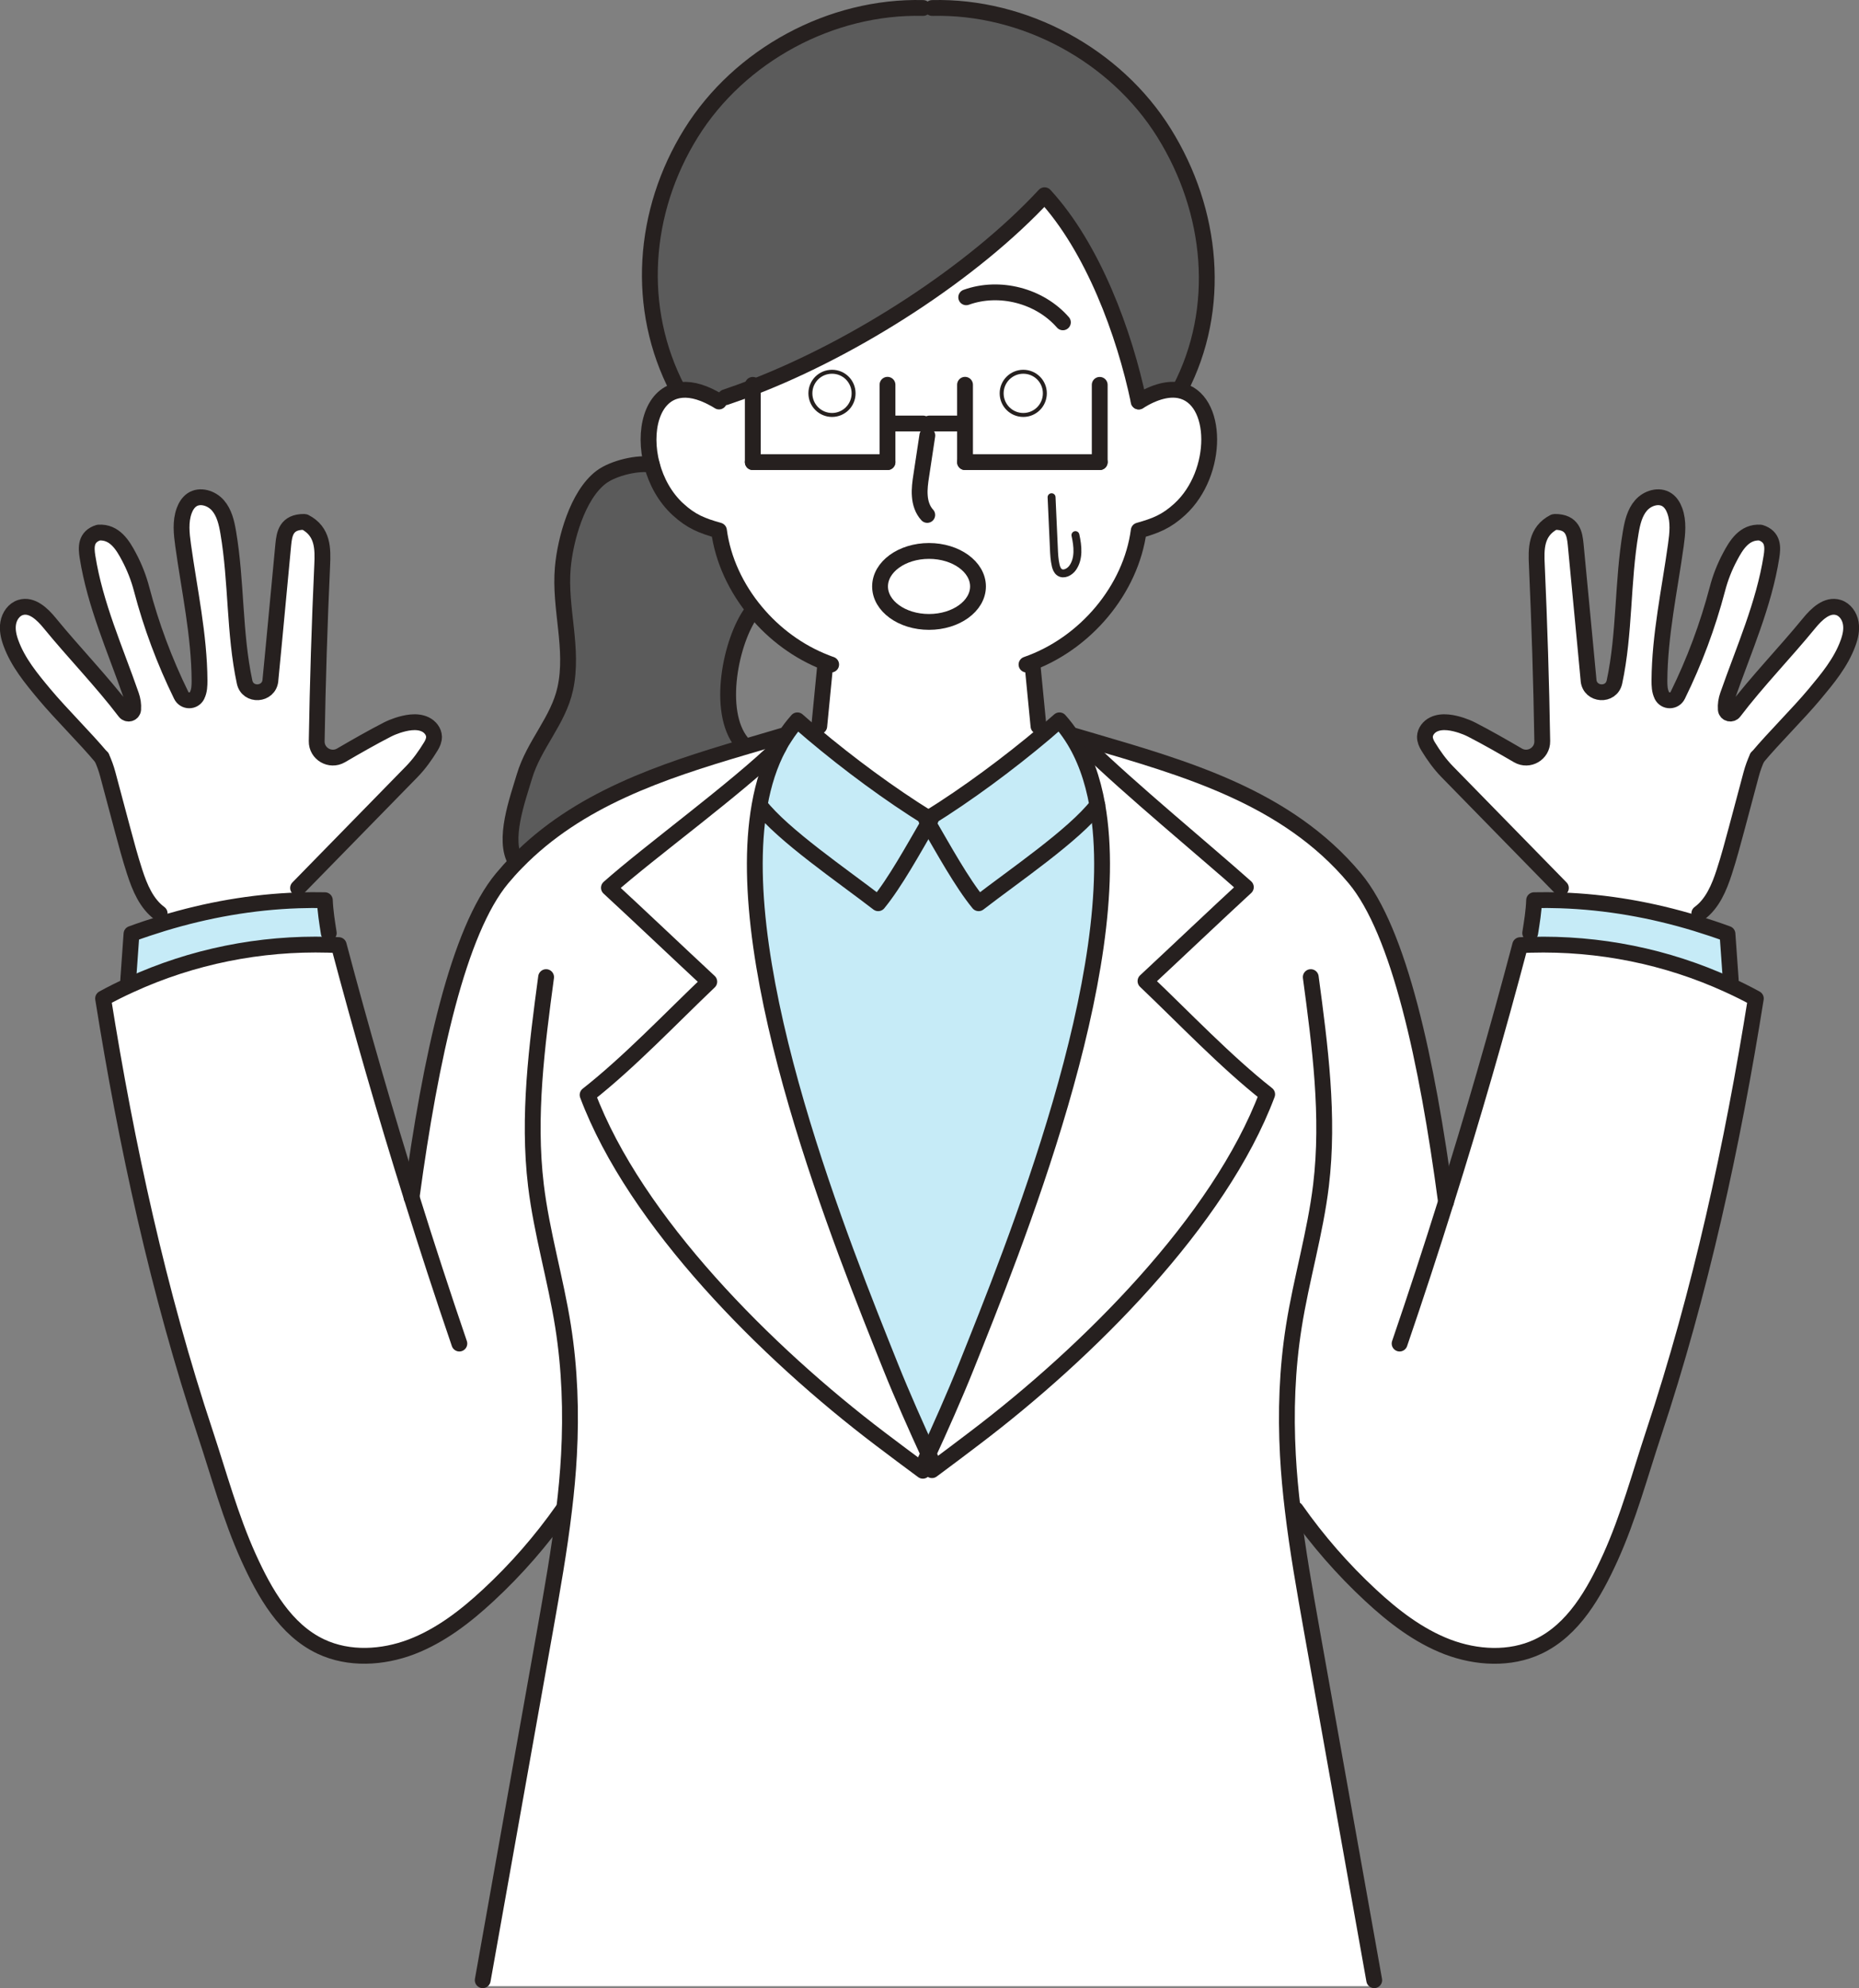<?xml version="1.0" encoding="UTF-8"?>
<svg xmlns="http://www.w3.org/2000/svg" id="_レイヤー_2" data-name="レイヤー 2" viewBox="0 0 469.94 502.49">
  <rect x="0" y="0" width="469.94" height="502.49" fill="#808080" stroke="none"/>
  <defs>
    <style>
      .cls-1 {
        fill: #5b5b5b;
      }

      .cls-2 {
        fill: #c6ebf7;
      }

      .cls-3 {
        stroke-width: 4px;
      }

      .cls-3, .cls-4, .cls-5 {
        fill: none;
        stroke: #26201f;
      }

      .cls-3, .cls-5 {
        stroke-linecap: round;
        stroke-linejoin: round;
      }

      .cls-6 {
        fill: #fff;
      }

      .cls-4 {
        stroke-miterlimit: 10;
      }

      .cls-5 {
        stroke-width: 2px;
      }
    </style>
  </defs>
  <g id="_レイヤー_2-2" data-name="レイヤー 2">
    <g>
      <g>
        <path class="cls-6" d="M467.83,157.43c.31,1.73-.1,3.5-.71,5.14-1.76,4.83-5.13,8.9-8.43,12.85-4.23,5.06-10.24,10.94-14.47,16-.61,1.37-1.12,2.76-1.51,4.18-1.23,4.63-2.47,9.25-3.71,13.9-.98,3.64-1.95,7.29-3.12,10.88-1.29,3.93-2.97,8.01-6.31,10.47l-.78,2.53c-11.18-3.4-22.63-5.43-34.33-5.82l.12-3.12-28.74-29.39c-1.88-1.92-3.43-4.11-4.83-6.4-.46-.75-.81-1.57-.8-2.44.04-1.33,1.01-2.53,2.2-3.1,2.22-1.09,5.1-.38,6.98.22.9.3,1.77.65,2.62,1.08,3.83,1.97,7.79,4.23,11.71,6.52,2.75,1.6,6.21-.41,6.15-3.59-.24-14.84-.71-29.67-1.37-44.48-.19-4.05-.3-8.5,4.36-10.91.04-.01.1-.03.15-.03,4.61-.04,5.04,3.05,5.31,5.74.81,8.54,1.63,17.09,2.44,25.63.27,2.87.53,5.74.81,8.6v.09c.37,3.75,5.75,4.09,6.55.4,2.65-12.37,1.98-25.32,4.12-37.84.41-2.42.99-4.94,2.6-6.79,1.61-1.86,4.55-2.78,6.58-1.4.95.64,1.55,1.66,1.94,2.72,1.02,2.76.69,5.82.28,8.74-1.58,11.38-4.07,22.69-4.15,34.18,0,1.29.03,2.62.61,3.77v.03c.84,1.66,3.21,1.63,4.02-.04,4.23-8.59,7.58-17.59,10.02-26.85.74-2.85,1.82-5.6,3.21-8.2,1.51-2.85,3.58-6.36,7.67-6.08,3.33,1.03,3.16,3.77,2.79,6.11-1.91,12.11-6.99,23.43-11.04,35.01-.4,1.12-.59,2.34-.5,3.53v.06c.09,1.05,1.43,1.42,2.07.58,5.84-7.69,12.89-14.92,18.98-22.37,1.89-2.32,4.55-4.88,7.41-3.99,1.69.52,2.82,2.19,3.12,3.92Z"></path>
        <path class="cls-6" d="M142.6,381.56l-.24-.03c-5.51,7.86-11.86,15.14-18.91,21.67-5.75,5.34-12.08,10.23-19.41,13.04-7.33,2.79-15.8,3.28-22.9-.06-8.96-4.21-14.22-13.56-18.32-22.57-4.55-10.07-7.45-20.86-10.92-31.34-11.83-35.61-19.93-72.82-25.83-109.9,2.26-1.24,4.55-2.38,6.89-3.44,15.66-7.18,32.76-10.61,50.03-10.14.89.01,1.76.04,2.65.09,5.66,21.38,11.78,42.62,18.41,63.72,4.79-35.46,11.84-67.35,22.88-80.6,1.18-1.4,2.39-2.76,3.65-4.04,15.54-16,36.71-22.99,57.27-29.06,3.41-1.01,6.82-2,10.16-2.99l.43.28c-.58.84-1.09,1.71-1.57,2.63-10.84,10.58-32.63,26.42-42.93,35.57,7.38,6.8,17.46,16.39,25.37,23.74-9.71,9.24-20.28,20.39-30.76,28.61,12.05,32.05,45.34,65.22,73.96,86.93,3.7,2.79,7.95,5.99,10.79,8.07l2.31-.15c.35-.27.74-.55,1.12-.83,2.76-2.05,6.43-4.8,9.65-7.26,28.64-21.69,61.91-54.86,73.96-86.91-10.47-8.23-21.04-19.37-30.76-28.61,7.91-7.36,17.99-16.94,25.37-23.74-10.29-9.17-29.49-24.98-40.31-35.57l.5-1.67c24.14,7.1,50.04,14.27,67.34,34.99,11.18,13.39,18.27,45.86,23.06,81.8,6.76-21.49,13.01-43.14,18.76-64.91.89-.04,1.76-.07,2.65-.09,17.27-.47,34.37,2.96,50.03,10.14,2.34,1.06,4.63,2.2,6.89,3.44-5.9,37.08-14,74.29-25.83,109.9-3.47,10.48-6.37,21.27-10.92,31.34-4.09,9.02-9.36,18.36-18.32,22.57-7.1,3.34-15.57,2.85-22.9.06-7.32-2.81-13.66-7.7-19.41-13.04-7.04-6.53-13.39-13.81-18.91-21.67l-.77.09c1.21,10.23,3.03,20.4,4.83,30.56,5.25,29.43,10.5,58.88,15.76,88.31v1.51H122.02v-1.51c5.25-29.43,10.5-58.88,15.74-88.31,1.8-10.17,3.62-20.36,4.83-30.62Z"></path>
        <path class="cls-2" d="M436.7,236.02c.28,3.89.55,7.78.83,11.66l-.56,1.24c-15.66-7.18-32.76-10.61-50.03-10.14l-.1-2.97c.44-2.81.89-5.45.99-8.31,2.22-.04,4.43-.03,6.64.04,11.69.4,23.15,2.42,34.33,5.82,2.66.81,5.29,1.69,7.91,2.65Z"></path>
        <path class="cls-6" d="M289.57,247.98c9.73,9.24,20.3,20.37,30.76,28.61-12.05,32.05-45.33,65.22-73.96,86.91-3.22,2.45-6.89,5.2-9.65,7.26l-1.27-1.71c-.24-.52-.49-1.06-.75-1.63,2.85-6.18,6.68-14.78,9.52-21.88,11.86-29.66,40.59-100.24,33.17-142.02h0c-1.17-6.59-3.24-12.45-6.42-17.33l.43-.28c1.24.37,2.48.74,3.73,1.09l-.5,1.67c10.82,10.58,30.02,26.4,40.31,35.57-7.38,6.8-17.46,16.38-25.37,23.74Z"></path>
        <path class="cls-6" d="M208.8,167.47c-6.93-2.68-13.05-7.23-17.73-12.85-4.98-5.96-8.34-13.14-9.31-20.53-4.27-1.2-6.99-2.26-10.36-5.35-3.3-3.02-5.48-7.08-6.59-11.25-2.26-8.52-.01-17.49,6.59-18.8,2.45-.5,5.5.06,9.14,2.07l2.84-.35c2.28-.75,4.58-1.6,6.93-2.5,26.24-10.11,55.66-29.06,73.75-48.56,12.23,13.28,20.19,34.84,23.8,52.14,4.17-2.59,7.61-3.34,10.33-2.81,9.88,1.95,10.07,20.9.03,30.07-3.37,3.09-6.09,4.15-10.36,5.35-1.95,14.8-13.42,28.68-28.37,33.87h1.51c.5,5.19,1.01,10.39,1.52,15.58l1.48,1.83c-9.02,7.6-19.53,15.39-29.29,21.44-9.71-6-20.21-13.76-29.21-21.35l1.6-1.92c.5-5.19,1.02-10.39,1.52-15.58l.18-.49ZM264.13,99.41c0-3.02-2.44-5.45-5.45-5.45s-5.47,2.44-5.47,5.45,2.45,5.47,5.47,5.47,5.45-2.44,5.45-5.47ZM247.23,148.22c0-4.97-5.54-8.97-12.39-8.97s-12.37,4.01-12.37,8.97,5.54,8.97,12.37,8.97,12.39-4.02,12.39-8.97ZM215.78,99.41c0-3.02-2.44-5.45-5.45-5.45s-5.47,2.44-5.47,5.45,2.44,5.47,5.47,5.47,5.45-2.44,5.45-5.47Z"></path>
        <path class="cls-1" d="M190.3,97.9c-2.35.9-4.66,1.74-6.93,2.5l-2.84.35c-3.64-2.01-6.68-2.57-9.14-2.07l-.04-.18c-10.78-20.59-8.93-45.15,3.34-64.87C186.98,13.9,210.1,1.44,233.34,2.02h2.32c23.22-.58,46.35,11.89,58.63,31.62,12.27,19.72,14.71,44.28,3.95,64.87l-.04.16c-2.72-.53-6.16.22-10.33,2.81-3.61-17.3-11.58-38.87-23.8-52.14-18.09,19.5-47.51,38.45-73.75,48.56Z"></path>
        <path class="cls-2" d="M277.39,203.51c7.42,41.78-21.32,112.37-33.17,142.02-2.84,7.1-6.67,15.7-9.52,21.88-2.85-6.18-6.68-14.78-9.52-21.88-11.86-29.67-40.59-100.24-33.16-142.04,5.91,7.61,21.02,17.86,29.98,24.79,4.23-5.16,8.87-13.6,12.7-20.18,3.83,6.58,8.47,15.02,12.7,20.18,8.96-6.93,24.07-17.16,30-24.78Z"></path>
        <path class="cls-2" d="M277.39,203.5h0c-5.93,7.63-21.04,17.86-30,24.79-4.23-5.16-8.87-13.6-12.7-20.18.19-.33.37-.65.56-.96-.18-.12-.37-.22-.55-.34,9.76-6.05,20.27-13.84,29.29-21.44,1.3-1.11,2.59-2.22,3.83-3.31,1.15,1.29,2.2,2.66,3.15,4.12,3.18,4.88,5.25,10.73,6.42,17.31Z"></path>
        <path class="cls-6" d="M258.68,93.96c3.02,0,5.45,2.44,5.45,5.45s-2.44,5.47-5.45,5.47-5.47-2.44-5.47-5.47,2.45-5.45,5.47-5.45Z"></path>
        <path class="cls-6" d="M234.85,139.25c6.84,0,12.39,4.01,12.39,8.97s-5.54,8.97-12.39,8.97-12.37-4.02-12.37-8.97,5.54-8.97,12.37-8.97Z"></path>
        <path class="cls-6" d="M234.7,367.42c.27.56.52,1.11.75,1.63l1.27,1.71c-.38.28-.77.56-1.12.83l-2.31.15c-2.84-2.08-7.1-5.28-10.79-8.07-28.62-21.7-61.91-54.88-73.96-86.93,10.48-8.22,21.05-19.37,30.76-28.61-7.91-7.35-17.99-16.94-25.37-23.74,10.3-9.15,32.09-24.98,42.93-35.57-2.31,4.3-3.89,9.24-4.85,14.68-7.44,41.79,21.3,112.37,33.16,142.04,2.84,7.1,6.67,15.7,9.52,21.88Z"></path>
        <path class="cls-2" d="M234.71,206.81c-.19.1-.37.22-.56.34.18.31.37.64.55.96-3.83,6.58-8.47,15.02-12.7,20.18-8.96-6.93-24.07-17.18-29.98-24.79.96-5.44,2.54-10.38,4.85-14.68.47-.92.99-1.79,1.57-2.63.93-1.46,1.98-2.84,3.13-4.12,1.27,1.12,2.59,2.26,3.93,3.4,9,7.58,19.5,15.34,29.21,21.35Z"></path>
        <path class="cls-6" d="M210.32,93.96c3.02,0,5.45,2.44,5.45,5.45s-2.44,5.47-5.45,5.47-5.47-2.44-5.47-5.47,2.44-5.45,5.47-5.45Z"></path>
        <path class="cls-1" d="M191.07,154.63l-1.08.13c-5.2,7.04-8.97,24.98-2.5,32.92l.35,1.21c-20.56,6.08-41.73,13.07-57.27,29.06l-.18-.18c-3.37-5.44.44-15.76,2.16-21.51,2.39-8.07,8.56-14.09,10.33-22.2,2.22-10.16-1.52-20.31-.62-30.56.61-7.08,3.68-18.38,9.73-22.93,3.09-2.32,9.48-3.78,12.8-3.09,1.11,4.17,3.3,8.23,6.59,11.25,3.37,3.09,6.09,4.15,10.36,5.35.98,7.39,4.33,14.58,9.31,20.53Z"></path>
        <path class="cls-6" d="M109.72,186.2c.01.87-.34,1.69-.8,2.44-1.4,2.29-2.96,4.48-4.83,6.4l-28.74,29.39.12,3.12c-11.68.4-23.14,2.42-34.33,5.82l-.78-2.53c-3.34-2.45-5.03-6.53-6.31-10.47-1.17-3.59-2.14-7.24-3.12-10.88-1.24-4.64-2.47-9.27-3.71-13.9-.38-1.42-.89-2.81-1.51-4.18-4.23-5.06-10.24-10.94-14.47-16-3.3-3.95-6.65-8.01-8.43-12.85-.61-1.64-1.01-3.41-.71-5.14s1.43-3.4,3.12-3.92c2.85-.89,5.53,1.67,7.41,3.99,6.09,7.45,13.14,14.68,18.98,22.37.65.84,1.98.47,2.07-.58v-.06c.09-1.2-.1-2.41-.5-3.53-4.04-11.58-9.14-22.9-11.04-35.01-.37-2.34-.53-5.07,2.79-6.11,4.09-.28,6.16,3.22,7.67,6.08,1.39,2.6,2.47,5.35,3.22,8.2,2.42,9.25,5.8,18.26,10.01,26.85.81,1.67,3.18,1.7,4.01.04v-.03c.59-1.15.62-2.48.62-3.77-.07-11.49-2.57-22.8-4.15-34.18-.4-2.91-.74-5.97.28-8.74.38-1.06,1.01-2.08,1.94-2.72,2.03-1.37,4.97-.46,6.58,1.4,1.61,1.85,2.19,4.36,2.6,6.79,2.14,12.52,1.49,25.47,4.14,37.84.78,3.7,6.16,3.36,6.53-.4v-.09c.28-2.87.55-5.74.83-8.6.81-8.54,1.63-17.09,2.42-25.63.27-2.69.71-5.78,5.31-5.74.06,0,.1.01.15.03,4.66,2.41,4.55,6.86,4.38,10.91-.68,14.81-1.14,29.64-1.39,44.48-.06,3.18,3.4,5.19,6.15,3.59,3.92-2.29,7.88-4.55,11.71-6.52.84-.43,1.71-.78,2.62-1.08,1.88-.61,4.76-1.32,6.98-.22,1.2.58,2.16,1.77,2.2,3.1Z"></path>
        <path class="cls-2" d="M83.1,235.82l-.1,2.97c-17.27-.47-34.37,2.96-50.03,10.14l-.56-1.24c.28-3.89.55-7.78.83-11.66,2.62-.96,5.25-1.83,7.91-2.65,11.19-3.4,22.65-5.43,34.33-5.82,2.22-.07,4.42-.09,6.64-.04.12,2.85.55,5.5.99,8.31Z"></path>
      </g>
      <g>
        <path class="cls-3" d="M138.05,246.96c-2.34,17.46-4.67,35.14-2.57,52.63,1.45,12,4.97,23.67,6.86,35.63,1.7,10.75,2.08,21.7,1.49,32.58-.25,4.61-.68,9.2-1.23,13.76-1.21,10.26-3.03,20.45-4.83,30.62-5.25,29.43-10.5,58.88-15.74,88.31"></path>
        <path class="cls-4" d="M215.78,99.41c0,3.03-2.44,5.47-5.45,5.47s-5.47-2.44-5.47-5.47,2.44-5.45,5.47-5.45,5.45,2.44,5.45,5.45Z"></path>
        <path class="cls-3" d="M233.34,2.02c-23.24-.58-46.36,11.89-58.64,31.62-12.27,19.72-14.12,44.28-3.34,64.87"></path>
        <path class="cls-3" d="M208.62,167.96c-.5,5.19-1.02,10.39-1.52,15.58"></path>
        <path class="cls-4" d="M253.21,99.41c0,3.03,2.45,5.47,5.47,5.47s5.45-2.44,5.45-5.47-2.44-5.45-5.45-5.45-5.47,2.44-5.47,5.45Z"></path>
        <path class="cls-3" d="M235.66,2.02c23.22-.58,46.35,11.89,58.63,31.62,12.27,19.72,14.71,44.28,3.95,64.87"></path>
        <path class="cls-3" d="M244.25,75.14c8.41-3.03,18.55-.41,24.44,6.33"></path>
        <path class="cls-3" d="M234.42,110.07c-.5,3.36-1.02,6.7-1.52,10.05-.27,1.73-.52,3.49-.38,5.23.12,1.74.68,3.52,1.88,4.8"></path>
        <path class="cls-3" d="M287.86,101.48c-3.61-17.3-11.58-38.87-23.8-52.14-18.09,19.5-47.51,38.45-73.75,48.56-2.35.9-4.66,1.74-6.93,2.5"></path>
        <line class="cls-3" x1="224.35" y1="97.25" x2="224.35" y2="116.8"></line>
        <polyline class="cls-3" points="190.3 97.27 190.3 97.9 190.3 116.8"></polyline>
        <line class="cls-3" x1="224.35" y1="116.8" x2="190.3" y2="116.8"></line>
        <line class="cls-3" x1="226.2" y1="107.04" x2="233.34" y2="107.04"></line>
        <line class="cls-3" x1="243.95" y1="97.25" x2="243.95" y2="116.8"></line>
        <line class="cls-3" x1="278" y1="97.27" x2="278" y2="116.8"></line>
        <line class="cls-3" x1="243.95" y1="116.8" x2="278" y2="116.8"></line>
        <line class="cls-3" x1="242.1" y1="107.04" x2="234.96" y2="107.04"></line>
        <path class="cls-3" d="M164.8,117.49c-3.33-.69-9.71.77-12.8,3.09-6.05,4.55-9.12,15.85-9.73,22.93-.9,10.24,2.84,20.4.62,30.56-1.77,8.12-7.94,14.13-10.33,22.2-1.71,5.75-5.53,16.07-2.16,21.51"></path>
        <path class="cls-3" d="M189.99,154.76c-5.2,7.04-8.97,24.98-2.5,32.92"></path>
        <path class="cls-3" d="M192.02,203.5c5.91,7.61,21.02,17.86,29.98,24.79,4.23-5.16,8.87-13.6,12.7-20.18.19-.33.37-.65.56-.96-.18-.12-.37-.22-.55-.34-9.71-6-20.21-13.76-29.21-21.35-1.35-1.14-2.66-2.28-3.93-3.4-1.15,1.29-2.2,2.66-3.13,4.12-.58.84-1.09,1.71-1.57,2.63-2.31,4.3-3.89,9.24-4.85,14.68-7.44,41.79,21.3,112.37,33.16,142.04,2.84,7.1,6.67,15.7,9.52,21.88.27.56.52,1.11.75,1.63"></path>
        <path class="cls-3" d="M233.29,371.73c-2.84-2.08-7.1-5.28-10.79-8.07-28.62-21.7-61.91-54.88-73.96-86.93,10.48-8.22,21.05-19.37,30.76-28.61-7.91-7.35-17.99-16.94-25.37-23.74,10.3-9.15,32.09-24.98,42.93-35.57"></path>
        <path class="cls-3" d="M235.6,371.58c.35-.27.74-.55,1.12-.83,2.76-2.05,6.43-4.8,9.65-7.26,28.64-21.69,61.91-54.86,73.96-86.91-10.47-8.23-21.04-19.37-30.76-28.61,7.91-7.36,17.99-16.94,25.37-23.74-10.29-9.17-29.49-24.98-40.31-35.57"></path>
        <path class="cls-3" d="M181.76,101.48c-.41-.27-.83-.5-1.23-.72-3.64-2.01-6.68-2.57-9.14-2.07-6.61,1.32-8.86,10.29-6.59,18.8,1.11,4.17,3.3,8.23,6.59,11.25,3.37,3.09,6.09,4.15,10.36,5.35.98,7.39,4.33,14.58,9.31,20.53,4.67,5.62,10.79,10.17,17.73,12.85.43.18.87.34,1.32.49"></path>
        <path class="cls-3" d="M261,167.96c.5,5.19,1.01,10.39,1.52,15.58"></path>
        <path class="cls-3" d="M287.86,101.48c4.17-2.59,7.61-3.34,10.33-2.81,9.88,1.95,10.07,20.9.03,30.07-3.37,3.09-6.09,4.15-10.36,5.35-1.95,14.8-13.42,28.68-28.37,33.87"></path>
        <path class="cls-3" d="M198.01,185.91c-3.34.99-6.74,1.98-10.16,2.99-20.56,6.08-41.73,13.07-57.27,29.06-1.26,1.27-2.47,2.63-3.65,4.04-11.04,13.25-18.09,45.13-22.88,80.6-.01.01-.01.04-.01.06"></path>
        <path class="cls-3" d="M331.35,246.96c2.34,17.46,4.69,35.14,2.59,52.63-1.45,12-4.97,23.67-6.86,35.63-1.71,10.75-2.1,21.7-1.51,32.58.25,4.63.68,9.22,1.23,13.82,1.21,10.23,3.03,20.4,4.83,30.56,5.25,29.43,10.5,58.88,15.76,88.31"></path>
        <path class="cls-3" d="M277.39,203.51c7.42,41.78-21.32,112.37-33.17,142.02-2.84,7.1-6.67,15.7-9.52,21.88-.25.56-.5,1.11-.74,1.63"></path>
        <path class="cls-3" d="M277.39,203.5h0c-5.93,7.63-21.04,17.86-30,24.79-4.23-5.16-8.87-13.6-12.7-20.18-.18-.33-.37-.65-.55-.96.19-.12.37-.24.56-.34,9.76-6.05,20.27-13.84,29.29-21.44,1.3-1.11,2.59-2.22,3.83-3.31,1.15,1.29,2.2,2.66,3.15,4.12,3.18,4.88,5.25,10.73,6.42,17.31"></path>
        <path class="cls-3" d="M271.41,185.91c1.24.37,2.48.74,3.73,1.09,24.14,7.1,50.04,14.27,67.34,34.99,11.18,13.39,18.27,45.86,23.06,81.8v.03"></path>
        <path class="cls-3" d="M116.12,339.58c-4.2-12.28-8.22-24.61-12.08-36.99-6.62-21.1-12.74-42.34-18.41-63.72-.89-.04-1.76-.07-2.65-.09-17.27-.47-34.37,2.96-50.03,10.14-2.34,1.06-4.63,2.2-6.89,3.44,5.9,37.08,14,74.29,25.83,109.9,3.47,10.48,6.37,21.27,10.92,31.34,4.09,9.02,9.36,18.36,18.32,22.57,7.1,3.34,15.57,2.85,22.9.06,7.33-2.81,13.66-7.7,19.41-13.04,7.05-6.53,13.39-13.81,18.91-21.67"></path>
        <path class="cls-3" d="M32.41,247.69c.28-3.89.55-7.78.83-11.66,2.62-.96,5.25-1.83,7.91-2.65,11.19-3.4,22.65-5.43,34.33-5.82,2.22-.07,4.42-.09,6.64-.04.12,2.85.55,5.5.99,8.31"></path>
        <path class="cls-3" d="M75.35,224.43l28.74-29.39c1.88-1.92,3.43-4.11,4.83-6.4.46-.75.81-1.57.8-2.44-.04-1.33-1.01-2.53-2.2-3.1-2.22-1.09-5.1-.38-6.98.22-.9.3-1.77.65-2.62,1.08-3.83,1.97-7.79,4.23-11.71,6.52-2.75,1.6-6.21-.41-6.15-3.59.25-14.84.71-29.67,1.39-44.48.18-4.05.28-8.5-4.38-10.91-.04-.01-.09-.03-.15-.03-4.6-.04-5.04,3.05-5.31,5.74-.8,8.54-1.61,17.09-2.42,25.63-.28,2.87-.55,5.74-.83,8.6v.09c-.37,3.75-5.75,4.09-6.53.4-2.65-12.37-2-25.32-4.14-37.84-.41-2.42-.99-4.94-2.6-6.79-1.61-1.86-4.55-2.78-6.58-1.4-.93.64-1.55,1.66-1.94,2.72-1.02,2.76-.68,5.82-.28,8.74,1.58,11.38,4.08,22.69,4.15,34.18,0,1.29-.03,2.62-.61,3.77v.03c-.84,1.66-3.21,1.63-4.02-.04-4.21-8.59-7.58-17.59-10.01-26.85-.75-2.85-1.83-5.6-3.22-8.2-1.51-2.85-3.58-6.36-7.67-6.08-3.33,1.03-3.16,3.77-2.79,6.11,1.91,12.11,7.01,23.43,11.04,35.01.4,1.12.59,2.34.5,3.53v.06c-.09,1.05-1.42,1.42-2.07.58-5.84-7.69-12.89-14.92-18.98-22.37-1.88-2.32-4.55-4.88-7.41-3.99-1.69.52-2.82,2.19-3.12,3.92s.1,3.5.71,5.14c1.77,4.83,5.13,8.9,8.43,12.85,4.23,5.06,10.24,10.94,14.47,16"></path>
        <path class="cls-3" d="M40.36,230.85c-3.34-2.45-5.03-6.53-6.31-10.47-1.17-3.59-2.14-7.24-3.12-10.88-1.24-4.64-2.47-9.27-3.71-13.9-.38-1.42-.89-2.81-1.51-4.18"></path>
        <path class="cls-3" d="M353.81,339.58c4.07-11.89,7.97-23.82,11.72-35.79,6.76-21.49,13.01-43.14,18.76-64.91.89-.04,1.76-.07,2.65-.09,17.27-.47,34.37,2.96,50.03,10.14,2.34,1.06,4.63,2.2,6.89,3.44-5.9,37.08-14,74.29-25.83,109.9-3.47,10.48-6.37,21.27-10.92,31.34-4.09,9.02-9.36,18.36-18.32,22.57-7.1,3.34-15.57,2.85-22.9.06-7.32-2.81-13.66-7.7-19.41-13.04-7.04-6.53-13.39-13.81-18.91-21.67"></path>
        <path class="cls-3" d="M437.52,247.69c-.28-3.89-.55-7.78-.83-11.66-2.62-.96-5.25-1.83-7.91-2.65-11.18-3.4-22.63-5.43-34.33-5.82-2.2-.07-4.42-.09-6.64-.04-.1,2.85-.55,5.5-.99,8.31"></path>
        <path class="cls-3" d="M394.58,224.43l-28.74-29.39c-1.88-1.92-3.43-4.11-4.83-6.4-.46-.75-.81-1.57-.8-2.44.04-1.33,1.01-2.53,2.2-3.1,2.22-1.09,5.1-.38,6.98.22.9.3,1.77.65,2.62,1.08,3.83,1.97,7.79,4.23,11.71,6.52,2.75,1.6,6.21-.41,6.15-3.59-.24-14.84-.71-29.67-1.37-44.48-.19-4.05-.3-8.5,4.36-10.91.04-.01.1-.03.15-.03,4.61-.04,5.04,3.05,5.31,5.74.81,8.54,1.63,17.09,2.44,25.63.27,2.87.53,5.74.81,8.6v.09c.37,3.75,5.75,4.09,6.55.4,2.65-12.37,1.98-25.32,4.12-37.84.41-2.42.99-4.94,2.6-6.79,1.61-1.86,4.55-2.78,6.58-1.4.95.64,1.55,1.66,1.94,2.72,1.02,2.76.69,5.82.28,8.74-1.58,11.38-4.07,22.69-4.15,34.18,0,1.29.03,2.62.61,3.77v.03c.84,1.66,3.21,1.63,4.02-.04,4.23-8.59,7.58-17.59,10.02-26.85.74-2.85,1.82-5.6,3.21-8.2,1.51-2.85,3.58-6.36,7.67-6.08,3.33,1.03,3.16,3.77,2.79,6.11-1.91,12.11-6.99,23.43-11.04,35.01-.4,1.12-.59,2.34-.5,3.53v.06c.09,1.05,1.43,1.42,2.07.58,5.84-7.69,12.89-14.92,18.98-22.37,1.89-2.32,4.55-4.88,7.41-3.99,1.69.52,2.82,2.19,3.12,3.92.31,1.73-.1,3.5-.71,5.14-1.76,4.83-5.13,8.9-8.43,12.85-4.23,5.06-10.24,10.94-14.47,16"></path>
        <path class="cls-3" d="M429.57,230.85c3.34-2.45,5.03-6.53,6.31-10.47,1.17-3.59,2.14-7.24,3.12-10.88,1.24-4.64,2.48-9.27,3.71-13.9.38-1.42.9-2.81,1.51-4.18"></path>
        <path class="cls-5" d="M265.83,125.67c.19,4.29.38,8.57.58,12.86.06,1.48.13,2.97.47,4.42.16.64.4,1.29.93,1.67,1.06.77,2.59-.03,3.34-1.09,1.66-2.34,1.33-5.48.71-8.28"></path>
        <path class="cls-3" d="M247.23,148.22c0,4.95-5.54,8.97-12.39,8.97s-12.37-4.02-12.37-8.97,5.54-8.97,12.37-8.97,12.39,4.01,12.39,8.97Z"></path>
      </g>
    </g>
  </g>
</svg>
